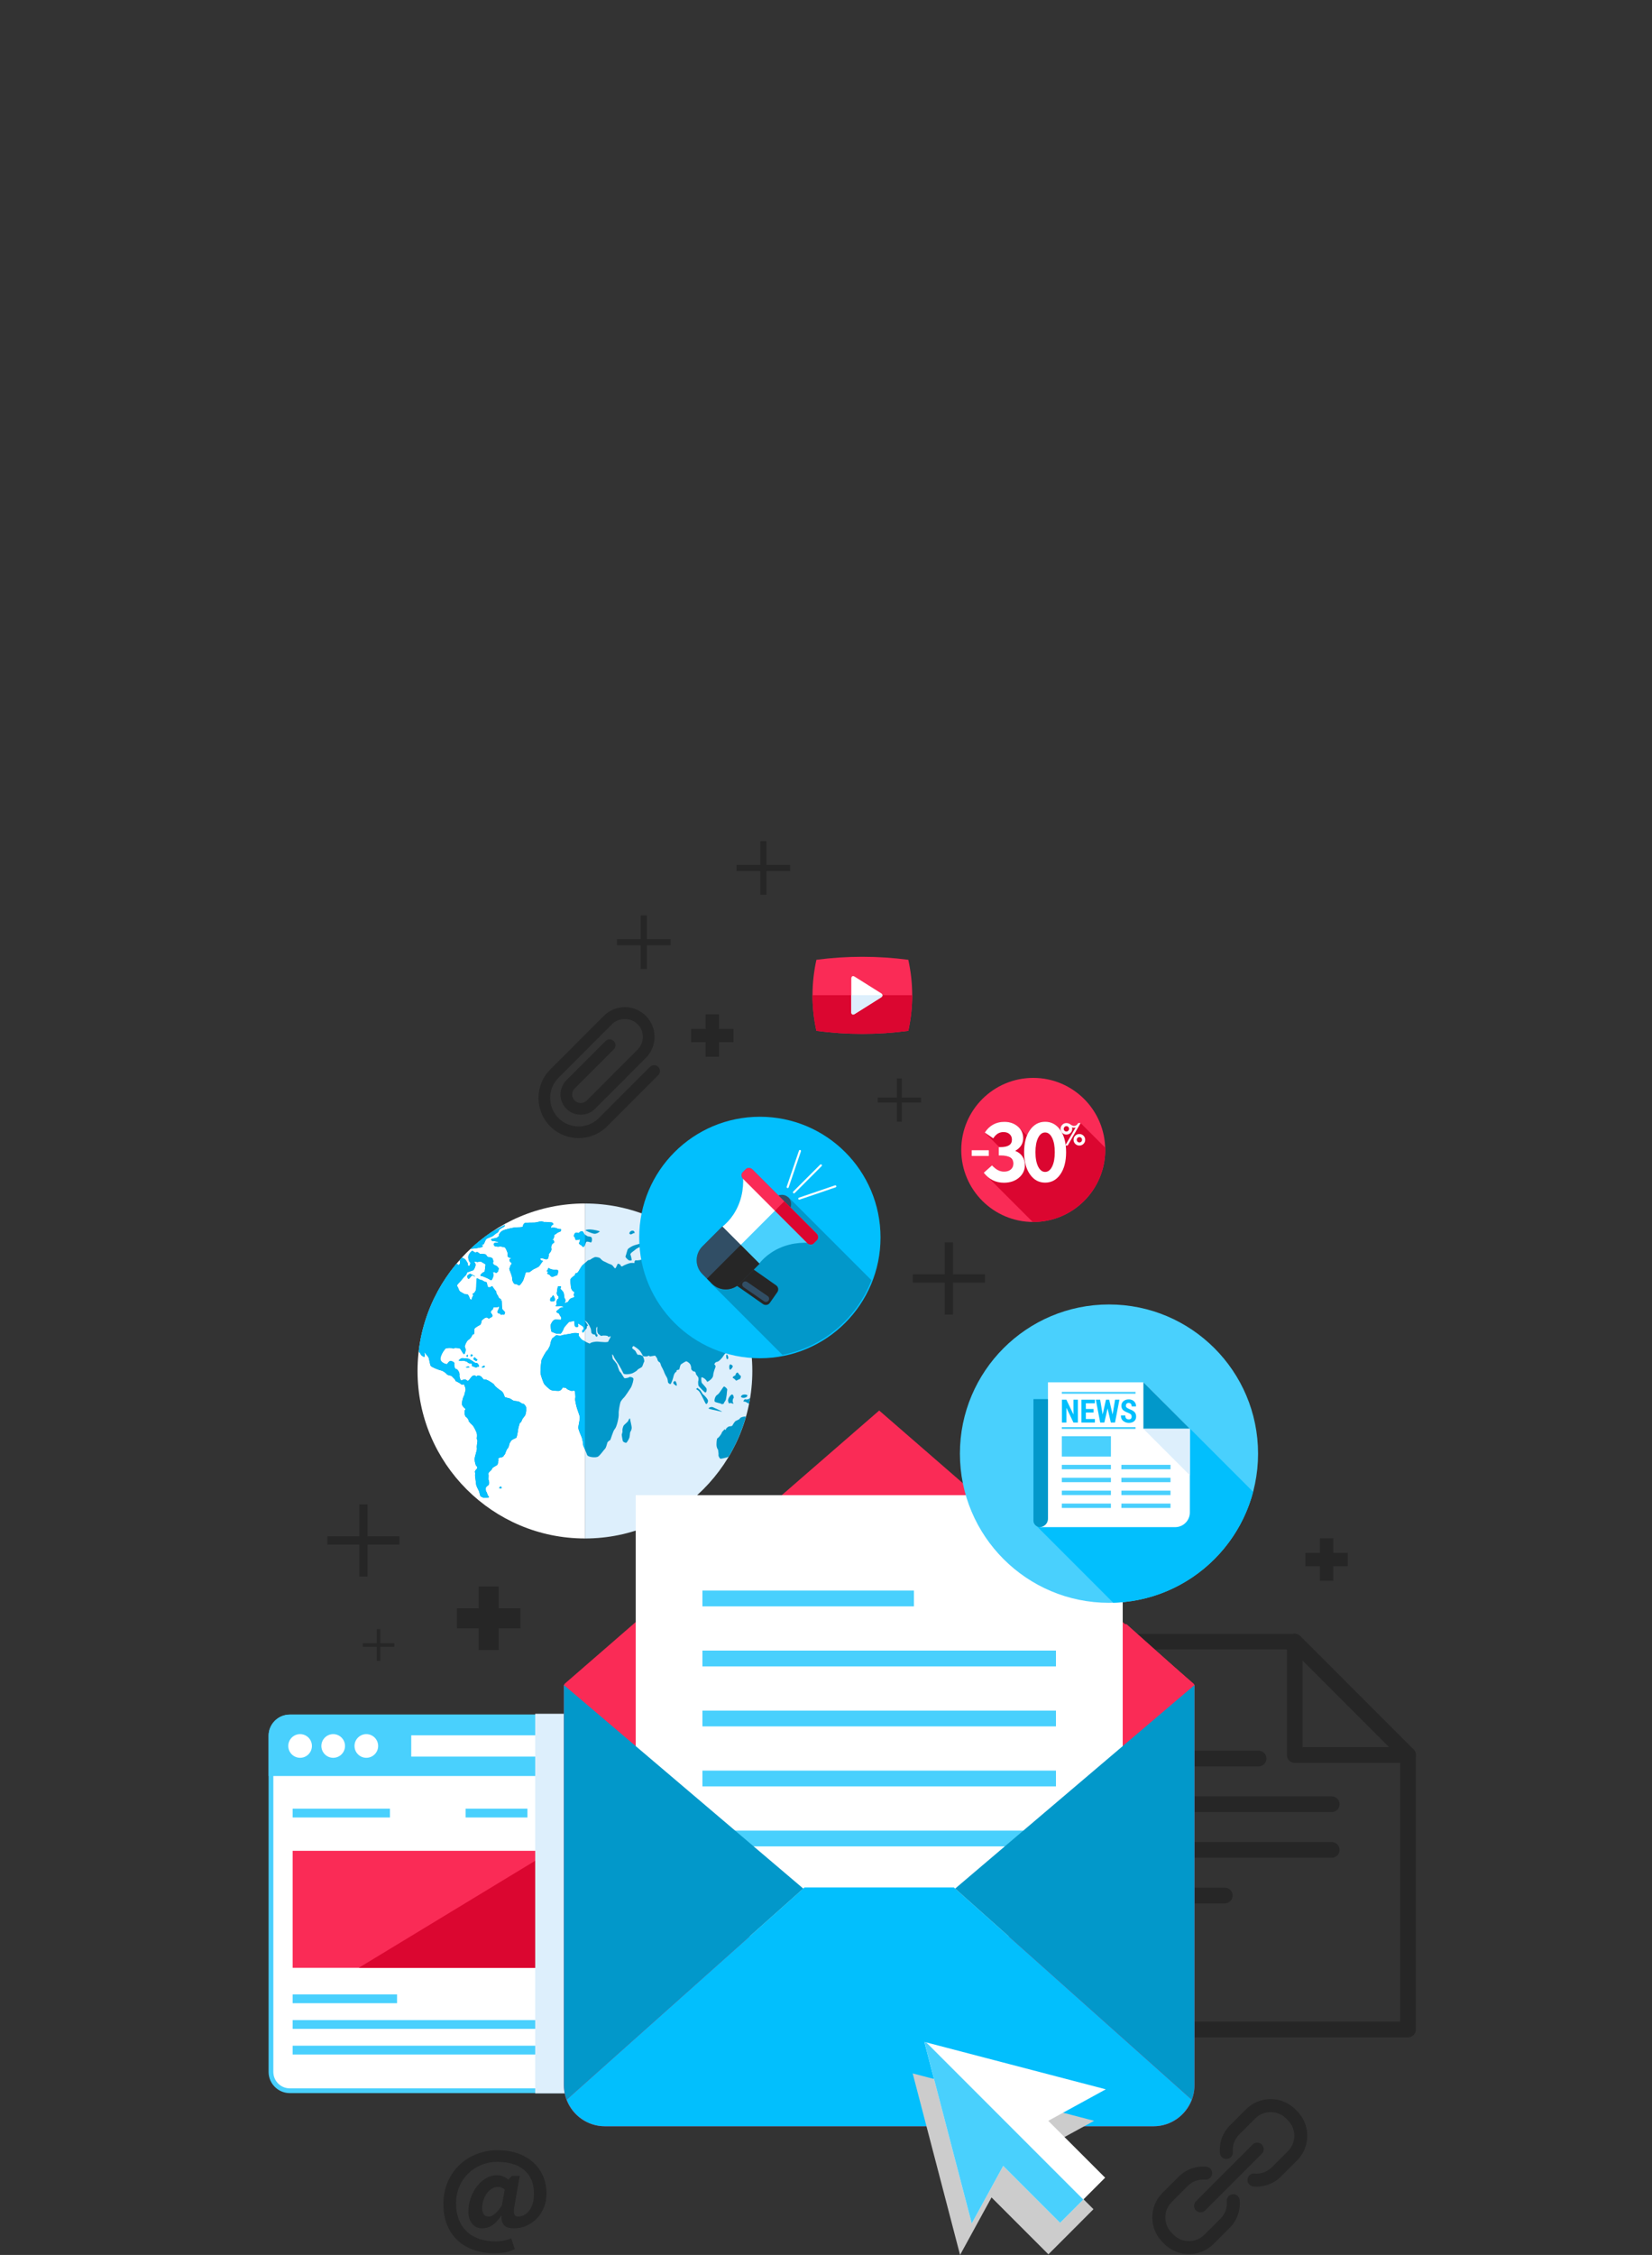 <?xml version="1.0" encoding="UTF-8"?>
<svg xmlns="http://www.w3.org/2000/svg" viewBox="0 0 1032.49 1408.29">
  <rect x="0" y="0" width="1032.49" height="1408.29" fill="#333333" stroke="none"/>
  <defs>
    <style>
      .cls-1 {
        fill: #ccc;
      }

      .cls-1, .cls-2 {
        mix-blend-mode: multiply;
      }

      .cls-3 {
        fill: #db0630;
      }

      .cls-4 {
        fill: #fa2b56;
      }

      .cls-5 {
        fill: #fff;
      }

      .cls-6 {
        fill: #0298ca;
      }

      .cls-7 {
        fill: #49d0fd;
      }

      .cls-8 {
        fill: #262626;
      }

      .cls-9 {
        fill: #314e65;
      }

      .cls-2, .cls-10 {
        fill: #ddeffc;
      }

      .cls-11 {
        isolation: isolate;
      }

      .cls-12 {
        fill: #02bffd;
      }
    </style>
  </defs>
  <g class="cls-11">
    <g id="Marketingwissen">
      <path class="cls-8" d="M880.01,1100.97h-70.8c-2.71,0-4.91-2.2-4.91-4.91v-70.8c0-2.71,2.2-4.91,4.91-4.91s4.91,2.2,4.91,4.91v65.89h65.89c2.71,0,4.91,2.2,4.91,4.91s-2.2,4.91-4.91,4.91Z"/>
      <path class="cls-8" d="M880.01,1272.4h-192.72c-2.71,0-4.91-2.2-4.91-4.91v-242.23c0-2.71,2.2-4.91,4.91-4.91h121.92c1.3,0,2.55.52,3.47,1.44l70.8,70.8c.92.92,1.44,2.17,1.44,3.47v171.43c0,2.71-2.2,4.91-4.91,4.91ZM692.2,1262.58h182.9v-164.49l-67.92-67.93h-114.97v232.41Z"/>
      <path class="cls-8" d="M786.61,1103.17h-69.32c-2.71,0-4.91-2.2-4.91-4.91s2.2-4.91,4.91-4.91h69.32c2.71,0,4.91,2.2,4.91,4.91s-2.2,4.91-4.91,4.91Z"/>
      <path class="cls-8" d="M832.33,1131.69h-115.05c-2.71,0-4.91-2.2-4.91-4.91s2.2-4.91,4.91-4.91h115.05c2.71,0,4.91,2.2,4.91,4.91s-2.2,4.91-4.91,4.91Z"/>
      <path class="cls-8" d="M832.33,1160.21h-115.05c-2.71,0-4.91-2.2-4.91-4.91s2.2-4.91,4.91-4.91h115.05c2.71,0,4.91,2.2,4.91,4.91s-2.2,4.91-4.91,4.91Z"/>
      <path class="cls-8" d="M765.46,1188.72h-48.18c-2.71,0-4.91-2.2-4.91-4.91s2.2-4.91,4.91-4.91h48.18c2.71,0,4.91,2.2,4.91,4.91s-2.2,4.91-4.91,4.91Z"/>
      <path class="cls-5" d="M181.11,1305.73c-6.49,0-11.77-5.28-11.77-11.77v-209.89c0-6.49,5.28-11.77,11.77-11.77h253.35c6.49,0,11.78,5.28,11.78,11.77v209.89c0,6.49-5.28,11.77-11.78,11.77h-253.35Z"/>
      <path class="cls-7" d="M434.47,1073.77c5.68,0,10.3,4.62,10.3,10.29v209.89c0,5.67-4.62,10.29-10.3,10.29h-253.35c-5.67,0-10.29-4.62-10.29-10.29v-209.89c0-5.67,4.62-10.29,10.29-10.29h253.35M434.47,1070.82h-253.35c-7.31,0-13.25,5.93-13.25,13.25v209.89c0,7.32,5.93,13.25,13.25,13.25h253.35c7.32,0,13.25-5.93,13.25-13.25v-209.89c0-7.32-5.93-13.25-13.25-13.25h0Z"/>
      <path class="cls-7" d="M434.47,1070.82h-253.35c-7.31,0-13.25,5.93-13.25,13.25v25.09h279.85v-25.09c0-7.32-5.93-13.25-13.25-13.25Z"/>
      <path class="cls-5" d="M194.95,1090.41c0,4.08-3.31,7.39-7.38,7.39s-7.4-3.31-7.4-7.39,3.31-7.39,7.4-7.39,7.38,3.31,7.38,7.39Z"/>
      <path class="cls-5" d="M215.63,1090.41c0,4.08-3.3,7.39-7.38,7.39s-7.39-3.31-7.39-7.39,3.31-7.39,7.39-7.39,7.38,3.31,7.38,7.39Z"/>
      <path class="cls-5" d="M236.34,1090.41c0,4.08-3.32,7.39-7.39,7.39s-7.38-3.31-7.38-7.39,3.31-7.39,7.38-7.39,7.39,3.31,7.39,7.39Z"/>
      <rect class="cls-5" x="257.02" y="1083.76" width="171.41" height="13.29"/>
      <rect class="cls-7" x="182.9" y="1129.59" width="60.81" height="5.48"/>
      <rect class="cls-7" x="182.9" y="1245.59" width="65.24" height="5.48"/>
      <rect class="cls-7" x="182.9" y="1261.61" width="243.03" height="5.47"/>
      <rect class="cls-7" x="182.9" y="1277.61" width="243.03" height="5.49"/>
      <rect class="cls-7" x="388.51" y="1129.59" width="38.64" height="5.48"/>
      <rect class="cls-7" x="339.76" y="1129.59" width="38.64" height="5.48"/>
      <rect class="cls-7" x="291" y="1129.59" width="38.64" height="5.48"/>
      <rect class="cls-4" x="182.9" y="1155.89" width="244.25" height="73.07"/>
      <polygon class="cls-3" points="224.22 1228.96 427.15 1228.96 427.15 1155.89 344.75 1155.89 224.22 1228.96"/>
      <rect class="cls-2" x="334.5" y="1070.3" width="113.37" height="237.06"/>
      <path class="cls-10" d="M365.59,960.83c57.67,0,104.61-46.92,104.61-104.6s-46.93-104.61-104.61-104.61"/>
      <path class="cls-5" d="M365.59,751.61c-57.69,0-104.63,46.93-104.63,104.61s46.94,104.6,104.63,104.6"/>
      <path class="cls-6" d="M465.66,884.66c-1.38.03-3.17.68-3.2,1.15-.02.48-1.93,1.32-2.55,1.57-.63.26-1.85,2.2-2.12,2.84-.26.64-1.81.45-2.39.71-.57.25-1.75,1.2-1.76,1.78,0,.56-.32.51-.71-.15l-.75.8-.89.99c-.51,1.61-2.22,3.64-2.8,3.81-.58.16-.69,2.98-.69,4.12s.44,2.54.98,3.12l.12.9.2,1.8c-.32,1.39.74,2.63,1.05,2.88.3.23,2.89-.46,3.88-.7.41-.1.93-.32,1.41-.57,4.63-7.74,8.26-16.13,10.77-24.98-.19-.04-.38-.06-.55-.05Z"/>
      <path class="cls-6" d="M292.93,887.34c-.15.28,1.72,2.2,2.46,2.85.72.66,2.25,3.8,2.57,4.83.31,1.03.13,2.72.03,3.12-.1.39.35,1.26.43,1.62.07.36-.64,3.45-.37,4.68.27,1.25-1.45,5.1-1.4,7.02.04,1.92.9,4.42,1.25,4.23.35-.19.47,1.74-.12,1.97-.58.24-1.26,1.76-.94,1.84.33.08-.02,1.58.07,2.19.08.6.59,4.58.7,5.57.12,1,1.54,3.42,1.83,4.24.3.82.6,2.37.72,2.61.11.24.26.48.28.49.03.01,1.16.43,1.49.68.34.25,2.58.09,3.32-.06.72-.15.06-.82-.28-1.18-.33-.37-.62-2.13-1-2.31-.38-.18-.54-2.43-.2-2.93.33-.5,1.67-1.3,1.82-1.72.14-.41.18-2.38-.18-2.65-.36-.27.11-2.65-.16-3.83-.28-1.18,2.05-2.25,2.18-3.19.14-.94,2.65-1.95,3.22-2.41.57-.47,1.06-3.15.8-3.74-.28-.57.93-1.04,1.46-1.04s1.14-.39,1.34-.39.85-1.19,1.18-1.46c.35-.27,1.05-3.11,1.68-3.57.63-.47,1.14-2.19,1.14-2.68s.95-2,1.27-2.45c.31-.44,2.66-1.53,3.09-1.69.42-.18,1.06-3.95,1.21-5.3.17-1.35.87-3.17.92-3.61.05-.45.8-.83.94-.97.15-.14.71-1.86,1.07-2.26.35-.4,1.66-2.04,1.68-2.41.04-.37.23-1.31.45-2.1v-2.39c-.4-1.14-1.67-2.56-1.99-2.25-.32.31-1.78-1.01-2.52-1.29-.75-.27-2.59-.5-3.06-.5s-2.09-1.32-2.81-1.55c-.73-.22-2.57-.58-2.91-.79-.34-.22-.78-2.97-2.27-3.86-1.49-.9-4.1-2.99-4.39-3.77-.29-.76-3.15-2.39-4.03-2.86-.88-.5-2.22-.61-2.38-.43-.18.16-1.27-1.49-1.84-1.97-.57-.46-2.28-.85-2.36-.43-.07.42-1.21.2-1.48-.16-.26-.36-1.15.14-1.57.28-.4.13-1.83,2.3-2.48,2.83-.66.52-1.44-.48-1.86-.67-.44-.19-2.08.32-2.52.65-.45.32-1.48-2.3-1.24-3.51.24-1.2-1.08-3.6-2.1-3.66-1.02-.06-1.33-2.58-1.13-3.5.2-.93-1.84-1.51-2.35-1.57-.52-.08-1.79,1.24-2,1.86-.22.63-4.85-.85-4.3-3.63.53-2.78,2.73-5.65,3.28-5.99.54-.34,3.52-.51,4.17-.13.66.38,1.25,0,1.36-.18.11-.17,2.54.03,3.27.33.71.29,1.76,3.1,2.51,3.44.76.35,1.03-1.81,1.15-2.33.12-.53-.37-1.86-.55-2.24-.19-.37,1.2-3.77,2.35-4.35,1.13-.58,2.32-2.47,2.23-2.81-.1-.33.91-.59,1.17-.74.27-.13-.04-2.88.41-3.48.45-.59,2.58-1.85,3.25-2.14.67-.28,1.18-2.02.94-2.32-.25-.31,1.74-2,2.77-2.33,1.03-.31,1.92.59,1.66.74.21-.1,1.63-.85,2.24-1.25.71-.47,0-1.76-.45-2.14-.46-.37-.18-1.85.36-1.99.56-.14,1.04-1.43.88-1.7-.14-.28,2.27.23,3.2-.46.91-.68.26,1.65-.41,2.58-.67.93.49,1.82.93,1.64.43-.18.9.5.98.76.09.26,1.02-.27,1.63,0,.61.26.97-.84,1.02-1.34.04-.51-1.46-1.57-1.7-2.17-.23-.61-.33-4.15-.36-4.88-.04-.73-1.01-1.9-1.33-1.7-.31.2-.95-1.88-1.45-2.34-.51-.46-.63-1.46-.61-1.8.03-.34-1.71-2.15-2.13-2.99-.42-.84-1.01-.66-1.04-.28-.04.39-1.24.44-1.74.39-.51-.04-.91-1.97-.91-2.69s-2.24-.85-2.61-1.44c-.36-.58-1.83-.31-2.06-.71-.23-.41-1.53-.78-1.77-.63-.27.15-.15,5.35-.39,6.76-.25,1.4-1.44,2.63-1.88,2.6-.42-.03-.17,1,.13.91.31-.09-.84,1.53-.99,2.6-.15,1.06-1.23-.05-1.41-1.01-.17-.97-1.23-2.28-1.43-1.95-.2.33-.93-.4-1.25-.19-.31.21-2.31-1.16-3.12-1.6-.81-.43-1.26-2.91-1.73-3.12-.46-.23-.07-.52-.09-.9-.01-.38,1.56-1.82,2.04-2.39.47-.57,2.2-2.82,2.89-3.3.69-.5,1.22-1.78,1.1-2.02-.12-.24,2.94-1.19,3.77-1.47.82-.28,1.54-2.59,1.65-3.25.12-.66-.52-1.92-.9-2.08-.39-.16,1.15-.23,1.66.04.52.25,2.09-.47,2.71-.14.62.33,1.88,1.07,2.79,1.65l-.2,1.69-.37,2.87c-2.41,1-3.1,2.72-2.26,2.69.84-.04,4.68,1.66,5.77,2.44,1.08.78,1.43-1.12,1.75-1.76.32-.63.21-2.47-.04-2.83-.27-.37,1.25-.24,1.68.17.43.41.92-.42,1.26-.57.33-.15.49-1.73.67-2.04.17-.32-.72-.64-.74-1.03-.03-.41-1.76-1.15-2.32-1.42-.57-.27-.69-1.46-.42-1.66.27-.21-.19-1.73-.47-2.23-.27-.5-2.07-.91-2.68-.91s-1.22-1.4-1.56-1.6c-.35-.2-2.67-.45-3.23-.29-.58.17-1.63-1.64-2.59-1.09-.97.55-1.96-.65-2.4-.88-.44-.24-2.7,2.19-2.68,3.9.02,1.72.88,3.36,1.23,3.41.36.05-.08,1.59-.48,2.03-.39.44-1.35-.46-.98-.85.35-.38-.98-2.18-1.45-2.91-.33-.52-1.51-.99-2.31-1.31-.47.5-.93,1.02-1.37,1.54.17.62.39,1.43.18,2.04-.34,1.05-1.21,1.2-1.26.75-.03-.2-.47-.35-.99-.42-12.67,15.19-21.11,34.03-23.52,54.68.51.58,1.08,1.26,1.23,1.75.29.92,1.89,1.52,2.19,1.71.3.18.4-1.76.18-2.26-.21-.51.39-.81.37-.43,0,.37,1.5,2.07,2,2.7.5.61,1.02,4.61,1.49,5.46.47.86,5.08,2.63,6.57,2.94,1.47.32,3.35,1.98,3.64,2.45.29.48,2.25.72,2.68.91.42.2,1.44,1.54,1.85,1.81.42.28.75,1.07.75,1.29s2.6,1.19,3.24,1.89c.62.7,1.66.51,1.86.21.2-.29.71,1.38.98,1.96.27.59.33,2.01.13,2.23-.2.22-.57,2.84-1.02,3.36-.45.53-1.36,4.33-1.17,5.07.2.76,1.42,2.31,1.95,2.54.53.23.3,1.04-.11,1.1-.42.05-.22,3.69.75,4.22.98.54,1.8,2.15,1.66,2.43Z"/>
      <path class="cls-6" d="M305.24,823.62h0s-.04.02,0,0Z"/>
      <path class="cls-6" d="M298.09,779.5c1.25-.21,3.34-.55,3.48-.91.1-.29.11-1.14-.13-1.44.2.01.43.02.61.02.47,0,1.27-2.61,1.76-3.21.51-.61,3.37-1.5,4.05-1.92.69-.41,2.17-1.85,2.75-2.01.57-.17,1.42-1.51,1.28-1.79-.13-.26,1.94-1.51,2.73-1.85.78-.33,1.18-1.25.89-1.29-.19-.02-4.55,2.26-8.56,4.53-4.57,3.1-8.86,6.57-12.87,10.34,1.24-.09,3.18-.32,4-.46Z"/>
      <path class="cls-6" d="M373.75,909.7c1.34-.79,3.61-4.16,4.36-4.86.75-.71,1.29-3.26,1.46-3.81.15-.56,1.28-1.46,1.71-1.58.42-.12,1.77-5.76,2.97-6.99,1.19-1.23,2.59-7.2,2.44-9.35-.15-2.14.76-6.22,1.04-7.21.29-.99,1.78-2.73,2.25-3.09.46-.36,3.33-4.62,4.27-6.14.91-1.53,1.81-4.88,1.62-5.66-.17-.79-2.17-1.33-2.55-.95-.37.39-2.26.71-2.86.71s-1.99-3.23-2.84-3.89c-.86-.66-1.63-4.36-2.13-5.06-.49-.7-1.88-2.47-2.3-2.87-.44-.41-.51-2.37-.6-2.9-.1-.54.83.35.99,1.12.16.79,2.38,3.94,3.06,5,.69,1.06,2.49,4.43,2.96,5.5.47,1.06,4.48.52,5.79-.09,1.31-.62,2.93-1.66,2.99-2.02.05-.37,2.15-1.32,2.72-1.79.57-.46,1.09-2.88,1.47-3.26.37-.4-.3-2.7-.75-3.39-.43-.69-2.51-1.23-2.93-.97-.43.27-1.33-1.55-1.65-2.21-.32-.67-1.91-1.49-2.09-1.95-.17-.46.43-1.18.68-1.34.25-.16,3.2,1.91,4.05,2.93.84,1.02,1.81,2.92,1.97,3.25.15.33,2.48.49,2.99.11.51-.38,1.11-.28,1.31.22l.74-.13,2.54-.4c1.21,1.3,1.56,2.44,1.53,2.7-.03.25.75,1.32,1.23,1.43.5.12.85,1.79,1.01,2.2.15.41,1.6,2.91,1.9,3.96.3,1.05,1.54,3.1,1.83,3.65.3.55.54,2.14.54,2.58s.93,1.29,1.52,1.25c.57-.04,1.74-3.69,2.01-5.05.27-1.36,1.21-2.48,1.47-2.48s.48-.76.48-1.06,1.48-.25,1.62-.62c.12-.37.56-2.78,1.09-3.15.53-.37,2.39-1.59,3.06-1.82.65-.23,2.33,1.21,2.7,1.89.37.67.71,2.39.57,2.67-.15.28.88,1.76,1.78,1.74.89-.03,1.17,1.13,1.19,1.55.04.42,1.21,1.61,1.45,2.15.23.54.16,1.99,0,2.32-.16.33-.05,2.25.12,2.78.17.53,2.91,3.31,3.94,4.16,1.03.84,1.51-1.72.98-2.52-.52-.8-2.32-2.66-2.74-3.2-.42-.55-.5-2.78-.33-3.4.15-.63,1.56.35,2.15.79.58.45,1.35,1.46,1.37,1.79.03.34,3.7-1.72,3.83-3.96.13-2.24,1.35-4.76,1.47-5.35.12-.59-.37-1.39-.67-1.42-.31-.03.54-1.7,1.57-1.68,1.04.04,3.52-2.73,4.1-3.83.59-1.1,1.77-2,1.91-2.14.14-.13.96-2.72,1.1-3.79.15-1.07-.6-2.76-.69-3.31-.09-.55-.98-1.83-1.21-2.23-.22-.4-.44-1.9-.31-2.18.14-.27,1.07-.57,1.17-.83.1-.25,1.17-1.39,1.08-1.89-.07-.5.66.65,1.15,1.06.48.41,1.01,3.08,1.62,3.37.59.29,3.04-2.83,2.73-4.85-.29-2.01.72-4.59,1.3-4.82.45-.17,1.6-1.81,2.36-2.97-5.36-15.51-14.27-29.36-25.76-40.61-.14,0-.27.01-.4-.01l-.9-.19c-1.49-.32-2.36-1.92-2.11-2.29.08-.12.06-.39,0-.71-.84-.75-1.69-1.5-2.57-2.22-.7-.02-1.45,0-1.89-.02-.89-.03-2.84-.67-3.19-1.02-.35-.34-1.53.32-1.59.96-.09.65-2.12.95-2.32,1.45-.21.49-1.26.53-1.46.25-.21-.28-2.1.67-3.05.81-.95.13-2.7.9-3.13,1.09-.43.18-1.42,1.16-1.59,1.57-.15.41-1.37,1.08-1.76,1.24-.39.15-.31,1.92.19,2.17.5.24-.93-.21-1.56-.55-.64-.32-1.34.76-1.53,1.13-.2.36-.78-.22-.76-.75.03-.53-1.56-.95-1.77-.53-.22.42-1.31-.14-1.76-.38-.46-.25-2.43,1.81-3.16,2.55-.74.74-4.22,1.31-4.88,1.03-.66-.27-1.29,1.55-.74,1.67.55.11-1.42-.09-2.5.01-1.09.1-4.25,1.37-5,1.93-.76.57-1.36-.12-1.36-.55s-1.2-.83-1.56-.96c-.35-.12-1.05,2.36-1.67,2.84-.63.49-1.38-1.94-2.86-2.33-1.47-.4-3.77-1.82-4.43-1.99-.64-.17-1.96-1.55-2.33-1.95-.37-.4-2.25-.72-2.85-.72s-2.55,1.12-3.08,1.55c-.53.44-1.32.35-1.57.51-.27.16-2.48,2.32-3.33,2.99-.86.67-2.35,3.59-2.83,4.28-.5.69-1.2.82-1.48.84-.28.01-.52.79-.52,1.08s-2.53,1.6-2.79,2.75c-.27,1.15.25,3.77.25,4.71s.94,2.78,1.64,2.81c.71.03.34,1.59.16,2.02-.18.44.44.92.42,1.28-.02.37-1.78.89-2.31,1.1-.55.2-1.43,1.43-1.55,1.88-.1.4-1.79.68-2.35,1.22.14-.38.33-.91.48-1.22.32-.61-.12-1.69-.39-1.91-.26-.21-.39-3.26-.82-3.91-.43-.66-1.49-1.76-1.75-1.97-.26-.21.18-1.01.33-1.35.16-.34-1.41-.54-1.85-.28-.43.25-.66,3.26-.84,4.08-.18.83.78,2.09,1.04,2.15.25.06.18,1.55-.36,1.6-.56.05-1.06,2.21-.77,2.71.28.49-.4,1.46-.72,1.69-.32.22,2.12.09,3.24.07,1.11-.03,1.98.46,1.87.55-.12.09-2.14.39-2.5.87-.36.48-1.73,1.4-1.99,1.77-.26.36.46,1.18,1.03,1.14.58-.04,1.24,2,1.7,2.38.44.38.28,1.43.08,1.73-.2.28-2.92-.2-3.96.05-1.04.26-2.35,2.45-2.44,3.27-.09.83.17,3.2.3,3.86.13.66,2.3,1.07,2.74,1.39.44.32,2.53,0,2.95.2.42.21,1.82-2.1,2.1-3.17.27-1.08,2.48-3.04,2.94-3.77.46-.73,2.85-.65,3.43-1.03.59-.37.26,1.81.54,3.01.28,1.21,2.56,1.05,2.23-.07-.33-1.12.23-1.62.32-1.21.1.4,2.29,1.3,2.7,1.94.41.64.3,1.98-.19,1.97-.49-.02-.51,1.47,0,1.64.51.15,1.2-1.68,1.76-1.96.55-.27,1-1.42.74-1.51-.25-.09.46-1.11.78-.77.3.34-1.17-2.24-2.11-3.18-.93-.94-.27-.53,1.46.93l1.21,1.69c.24.3.54,1.22.75,1.56l.28.49c.24.59.44,2.21.44,2.65s.95,1.29,1.51,1.25c.57-.04,1.01.27.89.29-.12.02.38,1.14.95,1.17.56.02.81-1.45.24-1.48-.57-.03-.48-2.16-.55-3.08-.07-.93.41-1.68.6-1.68.2,0-.01,1.9,0,2.34,0,.44.25,1.3.52,1.92l.59.45,1.32,1.02c1.9-.56,4.44-.13,4.34.26-.11.39,1.4.48,1.49-.15.09-.62.16.02.16.45s-1.25,2.12-1.45,2.9c-.22.78-4.58.25-6.46.11-1.88-.14-4.66.5-4.87,1.06-.22.56-3.15-1.29-4.49-1.85-1.35-.57-2.41-2.63-2.68-2.89-.27-.27.23-.93.1-1.34-.13-.41-3.2-.49-4.09-.16-.9.33-5.5.82-6.6,1.29-1.09.49-2.73-.03-3.24-.12-.51-.08-1.73,1.42-2.34,1.69-.63.27-1.41,2.4-1.75,4.75l-.84,1.63-.55,1.04c-1.52,1.16-3.2,5.02-3.7,5.79-.49.78-.89,6.34-.89,8.21s1.64,5.84,2.09,6.92c.46,1.09,3.29,3.52,4.23,4.09.95.56,4.01.64,5.02.64,1,0,2.14-.96,2.53-2.12l1.47.15.67.07c.04.82,2.21,1.48,2.75,1.77.53.29,1.96.07,2.38-.05.43-.12.91,3.72.59,4.83-.31,1.11.76,5,1.07,6.17.32,1.17,1.65,4.38,1.79,5.54.12,1.15-.78,4.97-.94,6.31-.15,1.35,1.67,5.09,2.15,6.38.48,1.29.87,4.06.87,4.7s1.99,4.52,2.44,6.12c.46,1.6,5.46,1.99,6.8,1.2Z"/>
      <path class="cls-6" d="M459.99,862.21c.13.28,1.39-.72,2.14-.83.75-.12,1.23-2.14.64-2.28-.59-.16-1.34-1.71-1.76-1.9-.42-.18-1.26.67-1.22,1.28.04.61-1.37.86-1.64,1.38-.26.51-.25.88.05.83.28-.05,1.67,1.25,1.8,1.53Z"/>
      <path class="cls-6" d="M458.44,873.2c.38-.15-.04-2.14-.82-2.31-.79-.16-2.96,2.64-2.54,4.24.41,1.6.86,1.5,1.09,1.17.22-.34,1.52.22,1.9.35.37.12.37-.26,0-.86-.38-.59,0-2.46.37-2.59Z"/>
      <path class="cls-6" d="M454.16,871.25c.09-.72.23-2.95.35-3.39.12-.45-1.22-1.73-1.88-1.96-.65-.23-2.77,4.35-4.28,5.16-1.51.81-2.06,3.6-1.67,4.24.41.65,3.57.99,4.12,1.47.56.48,1.16-.08,1.5-.16.33-.08.23-.29.1-.37-.12-.08,1.1-1.37,1.28-2.2.17-.82.39-2.08.48-2.79Z"/>
      <path class="cls-6" d="M445.57,878.86c-1.19-.45-2.58.25-2.69.72-.12.45,4.56,1.19,6.11,1.62,1.55.42,2.52.56,2.16.29-.36-.26-4.41-2.17-5.59-2.63Z"/>
      <path class="cls-6" d="M455.07,848.43c.38-.52-.52-2.97-.97-2.41-.45.55-.12,1.98.02,2.48.14.49.58.46.95-.06Z"/>
      <path class="cls-6" d="M457.89,853.68c.27-.63-.33-1.32-1.35-1.54-1.01-.21-.86,2.83-.41,3.23.44.38,1.49-1.05,1.76-1.68Z"/>
      <path class="cls-6" d="M463.15,872.55c1.21.85,3.92.46,4-1.18-1.19-.78-4.1-.66-4,1.18Z"/>
      <path class="cls-6" d="M462.5,835.22c-.5.35-.76,1.25-.61,1.61-.07,0-.14,0-.21,0-.4,0-.44,1.59-.02,1.86.42.28,1.45-1.24,1.97-1.61.54-.36,1.62-.59,1.77-.46.16.12,1.1-.17,2.09-.63.18-.08.38-.35.6-.72-.24-1.17-.52-2.31-.8-3.46-.5.37-1.07.77-1.34,1-.54.49-2.79,1.95-3.45,2.4Z"/>
      <path class="cls-6" d="M434.85,867.33s.01,0,.01,0c-.21-.15-.24-.17-.01,0Z"/>
      <path class="cls-6" d="M442.39,874.35c-.44-.99-1.88-2.66-3.22-3.72l-.51-.83-.55-.92c-.5-1.01-2-1.78-2.13-2.08-.13-.29-.6.88-1.12.54.27.19.84.58,1.62,1.14,1.4,1.01,4.12,7.82,4.73,8.3s1.61-1.43,1.17-2.43Z"/>
      <path class="cls-6" d="M420.79,863.35c-.38.77,2,2.41,2.18,2.03.19-.37-.3-2.26-.73-2.68-.42-.41-1.07-.12-1.45.65Z"/>
      <path class="cls-6" d="M389.19,899.74c.09.81,1.74,1.45,2.2,1.32.49-.14,1.81-2.58,2-3.28.19-.71.34-2.22.34-2.58s.22-1.18.41-1.28c.18-.09.48-.93.66-1.84.19-.93-.99-5.22-1.02-5.98-.02-.76-.88.39-1.1,1.15-.23.76-2.36,2.32-2.84,2.97-.47.64-1,2.84-.81,3.22.17.37-.19,1.87-.4,2.29-.21.42.47,3.19.56,4.01Z"/>
      <path class="cls-6" d="M312.06,929.48h1.44c.26-1.55-1.51-1.3-1.44,0Z"/>
      <path class="cls-6" d="M350.39,767.61c-.61.07-2.16-.24-2.43-.53-.27-.28-2.61-.54-3.28-.25-.68.29-.22-1.64.72-1.85.94-.21.15-1.54-.85-1.54-1-.01-3.47-.37-4.05-.25-.58.13-1.71-.41-2.13-.46-.41-.06-3.38.89-4.77.82-1.41-.06-4.85.08-5.59.28-.75.2-1.29,1.66-1.19,2.17.11.53-3.33.52-4.41.53-1.09.02-6.85,1.24-8.36,2.07-1.5.83-2.69,2.94-2.18,2.99.5.04-.84,1.24-1.64,1.52-.81.28-2.75.4-3.2.86-.46.45.48.76.66,1.07.18.3.72-.27,1.23.02.5.28,2.19.43,2.63.59.45.18-1.42.54-2.31.59-.88.06-.68,1.8.04,2.04.72.24,2.57.49,2.75.2.19-.3,2.2.33,3.11.44.89.09,1.59,2.36,1.86,2.86.28.49.33,2.21.27,2.71-.06.5,1.6,1.41,1.9,1.09.3-.32.22.78-.45.72-.66-.05-.23,1.86.59,2.14.82.28.25,1.45-.22,1.81-.48.36-.22,1.49-.71,1.89-.48.4,1.72,4.21,1.71,6.18-.02,1.96,1.21,3.56,1.67,3.56s2.08.39,2.3.81c.21.42.99-.29,1.29-.61.3-.32.96-1.27,1.46-2.09.49-.84,1.6-4.77,1.75-5.19.15-.43,1.99-.16,2.42-.37.42-.22,1.63-1.17,1.98-1.45.34-.28,2.97-1.39,3.69-1.92.72-.52,1.92-2.75,2.48-3.23.56-.48-.29-.34-.99-.79-.7-.46-.39-1.02-.18-1.24.2-.21,2.33.35,3.06.64.74.29,2.13-.72,1.59-1.12-.54-.38-.25-.37,0-.21.26.16.54-1.28.26-1.56-.28-.28,2.15-2.05,1.72-3.73-.43-1.67.66-3.4,1.32-3.42.66-.02.46-1.89-.32-2.07-.78-.17-.04-.35.25-.61.29-.27.66-1.94.5-2.26-.18-.32,1.19-.68,1.43-1.06.25-.38,1.81-1.13,2.36-1.26.55-.13.85-1.59.25-1.53Z"/>
      <path class="cls-6" d="M364.02,768.98c-.75-.25-2.25.57-2.06,1.04.2.48-1.23-.6-2.23-.09-1,.52-1.27,2.26-.81,2.5.46.23.78,1.61.79,1.88.02.28,1.94.08,2.43-.32.49-.41.42,1.4-.06,1.89-.49.49.17,1.48.71,1.55.54.08,1.26,1.34,1.81,1.33.55-.01,1.48-2.13,1.7-2.92.22-.78,2.05-.17,2.89.09.84.24,1.14-2.91.24-3.39-.9-.47-2.04-.24-2.42-.6-.38-.36-1.02-.7-1.44-.76-.42-.06-.82-1.93-1.55-2.18Z"/>
      <path class="cls-6" d="M371.33,770.5c1.47.21,3.13-1.01,3.49-1.36.36-.34-4.1-1.25-5.79-1.3-1.69-.05-3.06.18-3.04.52.02.33,3.85,1.93,5.33,2.14Z"/>
      <path class="cls-6" d="M344.4,810.42c-.39-.17-.61,1.3-.51,1.85.09.55,1.45.5,2.02.4.58-.09,1.03-.56,1.01-1.05-.04-.48-.85-2.65-1.18-2.65s-.96,1.6-1.35,1.45Z"/>
      <path class="cls-6" d="M348.77,793.44c-.31-.53-2.62-.47-3.19-.51-.56-.03-2.29-.6-2.62-.98-.32-.37-.58,1.43-1.11,1.66-.54.23.26.57.48.39.21-.19-.02.91-.26,1.3-.24.38,1.55.65,1.75,1.23.19.58.93.95,1.63.84.7-.12,2.09-.84,2.58-.89.49-.04,1.03-2.51.73-3.05Z"/>
      <path class="cls-6" d="M397.39,780.18c.8-.79,4.07-1.88,4.44-2.7.37-.83-.23-1.5-.56-1.5s-.74.42-.81.55c-.08.14-3.84,1.02-4.98,1.58-1.16.55-2.5,1.41-2.98,1.9-.48.49-1.28,4.21-1.56,4.63-.28.42,1.25,1.93,1.93,2.36.67.41,1.6.2,1.86.12.26-.08-.35-2.68-.7-3.59-.36-.9,2.58-2.54,3.37-3.35Z"/>
      <path class="cls-6" d="M393.38,770.48c1.24,1.22,1.9-.55,3.27-.37-.03-2.49-3.4-1.64-3.27.37Z"/>
      <path class="cls-6" d="M417.4,770.94c-.03.45,3.42.83,4.43.65,1.02-.18-.21-1.75-1.69-1.66-1.47.1-2.7.55-2.74,1.01Z"/>
      <path class="cls-6" d="M292.24,796.58c-.37.34-.05,2.03.64,2.08.69.05,1.79-2.55,2.64-2.03.85.52,1.43.72,1.29.45-.15-.27-2.56-1.33-2.86-1.53-.3-.18-1.35.7-1.72,1.03Z"/>
      <path class="cls-6" d="M301.08,853.97c0,.28,1.5.24,1.75-.22.24-.45.12-.83-.3-.83s-1.46.76-1.46,1.06Z"/>
      <path class="cls-6" d="M294.38,851.49c.72-.14.38,1.03.55,1.45.17.43,1.9.75,2.24,1.05.35.28,1.25-.53,1.93-.45.69.08-.23-2.39-1.39-2.32-1.16.08-2.08-1.05-2.35-1.18-.29-.13-1.62-.94-2.01-1.26-.37-.31-3.33-.57-4.33-.57s-2.11,1.02-2.26,1.36c-.16.34,1.59.57,2.09.3.5-.26,2.85.29,3.32.86.48.56,1.48.91,2.21.77Z"/>
      <path class="cls-6" d="M291.21,853.97c0,.28,1.53.11,1.89.12.37,0,.36-.25-.03-.55-.38-.31-1.86.14-1.86.44Z"/>
      <path class="cls-6" d="M292.29,846.14c-.4-.16-.71.47-.71.76s.22.54.49.54.62-1.13.23-1.29Z"/>
      <path class="cls-6" d="M295.48,846.39c-.14-.29-.78-.54-.97-.54-.21,0-.34.5-.31,1.12.04.61,1.42-.3,1.28-.58Z"/>
      <path class="cls-6" d="M297.78,849.93c.61-.3.69-1.04.33-1s-1.04-1.05-1.44-1.21c-.4-.16-.72.66-.72,1.01s.22.61.49.54.71.95,1.34.66Z"/>
      <path class="cls-6" d="M467.73,873.82c-.32.17-1.85.35-2.05.05-.2-.3-.51.62-.84.76-.33.15-.15.96.34.71.34-.17,1.79.63,2.97,1.38.24-1.17.45-2.35.64-3.54-.43.22-.87.53-1.07.63Z"/>
      <path class="cls-12" d="M292.93,887.34c-.15.28,1.72,2.2,2.46,2.85.72.66,2.25,3.8,2.57,4.83.31,1.03.13,2.72.03,3.12-.1.39.35,1.26.43,1.62.07.36-.64,3.45-.37,4.68.27,1.25-1.45,5.1-1.4,7.02.04,1.92.9,4.42,1.25,4.23.35-.19.47,1.74-.12,1.97-.58.24-1.26,1.76-.94,1.84.33.08-.02,1.58.07,2.19.08.6.59,4.58.7,5.57.12,1,1.54,3.42,1.83,4.24.3.82.6,2.37.72,2.61.11.24.26.48.28.49.03.01,1.16.43,1.49.68.34.25,2.58.09,3.32-.06.72-.15.06-.82-.28-1.18-.33-.37-.62-2.13-1-2.31-.38-.18-.54-2.43-.2-2.93.33-.5,1.67-1.3,1.82-1.72.14-.41.18-2.38-.18-2.65-.36-.27.11-2.65-.16-3.83-.28-1.18,2.05-2.25,2.18-3.19.14-.94,2.65-1.95,3.22-2.41.57-.47,1.06-3.15.8-3.74-.28-.57.93-1.04,1.46-1.04s1.14-.39,1.34-.39.85-1.19,1.18-1.46c.35-.27,1.05-3.11,1.68-3.57.63-.47,1.14-2.19,1.14-2.68s.95-2,1.27-2.45c.31-.44,2.66-1.53,3.09-1.69.42-.18,1.06-3.95,1.21-5.3.17-1.35.87-3.17.92-3.61.05-.45.8-.83.94-.97.15-.14.71-1.86,1.07-2.26.35-.4,1.66-2.04,1.68-2.41.04-.37.23-1.31.45-2.1v-2.39c-.4-1.14-1.67-2.56-1.99-2.25-.32.31-1.78-1.01-2.52-1.29-.75-.27-2.59-.5-3.06-.5s-2.09-1.32-2.81-1.55c-.73-.22-2.57-.58-2.91-.79-.34-.22-.78-2.97-2.27-3.86-1.49-.9-4.1-2.99-4.39-3.77-.29-.76-3.15-2.39-4.03-2.86-.88-.5-2.22-.61-2.38-.43-.18.16-1.27-1.49-1.84-1.97-.57-.46-2.28-.85-2.36-.43-.07.42-1.21.2-1.48-.16-.26-.36-1.15.14-1.57.28-.4.13-1.83,2.3-2.48,2.83-.66.52-1.44-.48-1.86-.67-.44-.19-2.08.32-2.52.65-.45.32-1.48-2.3-1.24-3.51.24-1.2-1.08-3.6-2.1-3.66-1.02-.06-1.33-2.58-1.13-3.5.2-.93-1.84-1.51-2.35-1.57-.52-.08-1.79,1.24-2,1.86-.22.63-4.85-.85-4.3-3.63.53-2.78,2.73-5.65,3.28-5.99.54-.34,3.52-.51,4.17-.13.66.38,1.25,0,1.36-.18.11-.17,2.54.03,3.27.33.71.29,1.76,3.1,2.51,3.44.76.35,1.03-1.81,1.15-2.33.12-.53-.37-1.86-.55-2.24-.19-.37,1.2-3.77,2.35-4.35,1.13-.58,2.32-2.47,2.23-2.81-.1-.33.91-.59,1.17-.74.27-.13-.04-2.88.41-3.48.45-.59,2.58-1.85,3.25-2.14.67-.28,1.18-2.02.94-2.32-.25-.31,1.74-2,2.77-2.33,1.03-.31,1.92.59,1.66.74.21-.1,1.63-.85,2.24-1.25.71-.47,0-1.76-.45-2.14-.46-.37-.18-1.85.36-1.99.56-.14,1.04-1.43.88-1.7-.14-.28,2.27.23,3.2-.46.91-.68.26,1.65-.41,2.58-.67.93.49,1.82.93,1.64.43-.18.9.5.98.76.09.26,1.02-.27,1.63,0,.61.26.97-.84,1.02-1.34.04-.51-1.46-1.57-1.7-2.17-.23-.61-.33-4.15-.36-4.88-.04-.73-1.01-1.9-1.33-1.7-.31.2-.95-1.88-1.45-2.34-.51-.46-.63-1.46-.61-1.8.03-.34-1.71-2.15-2.13-2.99-.42-.84-1.01-.66-1.04-.28-.04.39-1.24.44-1.74.39-.51-.04-.91-1.97-.91-2.69s-2.24-.85-2.61-1.44c-.36-.58-1.83-.31-2.06-.71-.23-.41-1.53-.78-1.77-.63-.27.15-.15,5.35-.39,6.76-.25,1.4-1.44,2.63-1.88,2.6-.42-.03-.17,1,.13.91.31-.09-.84,1.53-.99,2.6-.15,1.06-1.23-.05-1.41-1.01-.17-.97-1.23-2.28-1.43-1.95-.2.33-.93-.4-1.25-.19-.31.21-2.31-1.16-3.12-1.6-.81-.43-1.26-2.91-1.73-3.12-.46-.23-.07-.52-.09-.9-.01-.38,1.56-1.82,2.04-2.39.47-.57,2.2-2.82,2.89-3.3.69-.5,1.22-1.78,1.1-2.02-.12-.24,2.94-1.19,3.77-1.47.82-.28,1.54-2.59,1.65-3.25.12-.66-.52-1.92-.9-2.08-.39-.16,1.15-.23,1.66.04.52.25,2.09-.47,2.71-.14.62.33,1.88,1.07,2.79,1.65l-.2,1.69-.37,2.87c-2.41,1-3.1,2.72-2.26,2.69.84-.04,4.68,1.66,5.77,2.44,1.08.78,1.43-1.12,1.75-1.76.32-.63.21-2.47-.04-2.83-.27-.37,1.25-.24,1.68.17.43.41.92-.42,1.26-.57.33-.15.49-1.73.67-2.04.17-.32-.72-.64-.74-1.03-.03-.41-1.76-1.15-2.32-1.42-.57-.27-.69-1.46-.42-1.66.27-.21-.19-1.73-.47-2.23-.27-.5-2.07-.91-2.68-.91s-1.22-1.4-1.56-1.6c-.35-.2-2.67-.45-3.23-.29-.58.17-1.63-1.64-2.59-1.09-.97.55-1.96-.65-2.4-.88-.44-.24-2.7,2.19-2.68,3.9.02,1.72.88,3.36,1.23,3.41.36.05-.08,1.59-.48,2.03-.39.44-1.35-.46-.98-.85.35-.38-.98-2.18-1.45-2.91-.33-.52-1.51-.99-2.31-1.31-.47.5-.93,1.02-1.37,1.54.17.62.39,1.43.18,2.04-.34,1.05-1.21,1.2-1.26.75-.03-.2-.47-.35-.99-.42-.47.56-.92,1.15-1.38,1.72-.45.57-.91,1.14-1.35,1.72-.47.62-.95,1.24-1.4,1.86-.41.56-.81,1.13-1.21,1.7-.6.85-1.19,1.71-1.76,2.57-.55.84-1.09,1.66-1.61,2.51-.45.73-.87,1.47-1.31,2.21-.3.51-.59,1.02-.88,1.54-.43.77-.86,1.55-1.27,2.34-.23.44-.46.89-.69,1.35-.95,1.85-1.85,3.72-2.67,5.63-.03.06-.05.11-.07.16-.41.94-.8,1.89-1.18,2.85-.15.36-.29.72-.43,1.08-.38.99-.75,1.97-1.1,2.96-.06.16-.1.33-.16.5-1.16,3.33-2.15,6.74-2.96,10.21-.05.24-.11.47-.16.7-.82,3.6-1.45,7.26-1.89,10.98,0,.03,0,.05-.02.08.51.58,1.08,1.26,1.23,1.75.29.92,1.89,1.52,2.19,1.71.3.18.4-1.76.18-2.26-.21-.51.39-.81.37-.43,0,.37,1.5,2.07,2,2.7.5.61,1.02,4.61,1.49,5.46.47.86,5.08,2.63,6.57,2.94,1.47.32,3.35,1.98,3.64,2.45.29.48,2.25.72,2.68.91.42.2,1.44,1.54,1.85,1.81.42.28.75,1.07.75,1.29s2.6,1.19,3.24,1.89c.62.7,1.66.51,1.86.21.2-.29.71,1.38.98,1.96.27.59.33,2.01.13,2.23-.2.22-.57,2.84-1.02,3.36-.45.53-1.36,4.33-1.17,5.07.2.76,1.42,2.31,1.95,2.54.53.23.3,1.04-.11,1.1-.42.05-.22,3.69.75,4.22.98.54,1.8,2.15,1.66,2.43Z"/>
      <line class="cls-12" x1="305.24" y1="823.61" x2="305.24" y2="823.62"/>
      <path class="cls-12" d="M298.09,779.5c1.25-.21,3.34-.55,3.48-.91.1-.29.11-1.14-.13-1.44.2.01.43.02.61.02.47,0,1.27-2.61,1.76-3.21.51-.61,3.37-1.5,4.05-1.92.69-.41,2.17-1.85,2.75-2.01.57-.17,1.42-1.51,1.28-1.79-.13-.26,1.94-1.51,2.73-1.85.78-.33,1.18-1.25.89-1.29-.19-.02-4.55,2.26-8.56,4.53-.04.03-.07.06-.11.09-1.15.78-2.28,1.58-3.39,2.4-.75.57-1.49,1.15-2.24,1.72-.39.31-.78.61-1.17.93-.88.71-1.75,1.44-2.61,2.18-.18.16-.36.31-.55.47-.95.84-1.89,1.68-2.81,2.55,1.24-.09,3.18-.32,4-.46Z"/>
      <path class="cls-12" d="M364.29,830.58c-.49-.02-.51,1.47,0,1.64.38.12.85-.84,1.29-1.47v-5.83s-.09-.09-.12-.13c-.62-.62-.53-.64.12-.16v-35.78c-.53.49-1.05.96-1.38,1.21-.86.67-2.35,3.59-2.83,4.28-.5.69-1.2.82-1.48.84-.28.01-.52.79-.52,1.08s-2.53,1.6-2.79,2.75c-.27,1.15.25,3.77.25,4.71s.94,2.78,1.64,2.81c.71.03.34,1.59.16,2.02-.18.44.44.92.42,1.28-.02.37-1.78.89-2.31,1.1-.55.2-1.43,1.43-1.55,1.88-.1.4-1.79.68-2.35,1.22.14-.38.33-.91.48-1.22.32-.61-.12-1.69-.39-1.91-.26-.21-.39-3.26-.82-3.91-.43-.66-1.49-1.76-1.75-1.97-.26-.21.18-1.01.33-1.35.16-.34-1.41-.54-1.85-.28-.43.25-.66,3.26-.84,4.08-.18.83.78,2.09,1.04,2.15.25.06.18,1.55-.36,1.6-.56.05-1.06,2.21-.77,2.71.28.49-.4,1.46-.72,1.69-.32.22,2.12.09,3.24.07,1.11-.03,1.98.46,1.87.55-.12.09-2.14.39-2.5.87-.36.48-1.73,1.4-1.99,1.77-.26.36.46,1.18,1.03,1.14.58-.04,1.24,2,1.7,2.38.44.38.28,1.43.08,1.73-.2.28-2.92-.2-3.96.05-1.04.26-2.35,2.45-2.44,3.27-.09.83.17,3.2.3,3.86.13.66,2.3,1.07,2.74,1.39.44.32,2.53,0,2.95.2.42.21,1.82-2.1,2.1-3.17.27-1.08,2.48-3.04,2.94-3.77.46-.73,2.85-.65,3.43-1.03.59-.37.26,1.81.54,3.01.28,1.21,2.56,1.05,2.23-.07-.33-1.12.23-1.62.32-1.21.1.4,2.29,1.3,2.7,1.94.41.64.3,1.98-.19,1.97Z"/>
      <path class="cls-12" d="M365.59,837.65c-.45-.23-.87-.44-1.19-.57-1.35-.57-2.41-2.63-2.68-2.89-.27-.27.23-.93.1-1.34-.13-.41-3.2-.49-4.09-.16-.9.33-5.5.82-6.6,1.29-1.09.49-2.73-.03-3.24-.12-.51-.08-1.73,1.42-2.34,1.69-.63.27-1.41,2.4-1.75,4.75l-.84,1.63-.55,1.04c-1.52,1.16-3.2,5.02-3.7,5.79-.49.78-.89,6.34-.89,8.21s1.64,5.84,2.09,6.92c.46,1.09,3.29,3.52,4.23,4.09.95.56,4.01.64,5.02.64,1,0,2.14-.96,2.53-2.12l1.47.15.67.07c.04.82,2.21,1.48,2.75,1.77.53.29,1.96.07,2.38-.05.43-.12.91,3.72.59,4.83-.31,1.11.76,5,1.07,6.17.32,1.17,1.65,4.38,1.79,5.54.12,1.15-.78,4.97-.94,6.31-.15,1.35,1.67,5.09,2.15,6.38.48,1.29.87,4.06.87,4.7,0,.33.51,1.49,1.08,2.76v-67.49Z"/>
      <path class="cls-12" d="M312.06,929.48h1.44c.26-1.55-1.51-1.3-1.44,0Z"/>
      <path class="cls-12" d="M341.04,786.44c.74.29,2.13-.72,1.59-1.12-.54-.38-.25-.37,0-.21.26.16.54-1.28.26-1.56-.28-.28,2.15-2.05,1.72-3.73-.43-1.67.66-3.4,1.32-3.42.66-.02.46-1.89-.32-2.07-.78-.17-.04-.35.25-.61.29-.27.66-1.94.5-2.26-.18-.32,1.19-.68,1.43-1.06.25-.38,1.81-1.13,2.36-1.26.55-.13.85-1.59.25-1.53-.61.07-2.16-.24-2.43-.53-.27-.28-2.61-.54-3.28-.25-.68.29-.22-1.64.72-1.85.94-.21.15-1.54-.85-1.54-1-.01-3.47-.37-4.05-.25-.58.13-1.71-.41-2.13-.46-.41-.06-3.38.89-4.77.82-1.41-.06-4.85.08-5.59.28-.75.2-1.29,1.66-1.19,2.17.11.53-3.33.52-4.41.53-1.09.02-6.85,1.24-8.36,2.07-1.5.83-2.69,2.94-2.18,2.99.5.04-.84,1.24-1.64,1.52-.81.28-2.75.4-3.2.86-.46.45.48.76.66,1.07.18.3.72-.27,1.23.02.5.28,2.19.43,2.63.59.45.18-1.42.54-2.31.59-.88.06-.68,1.8.04,2.04.72.24,2.57.49,2.75.2.19-.3,2.2.33,3.11.44.89.09,1.59,2.36,1.86,2.86.28.49.33,2.21.27,2.71-.06.5,1.6,1.41,1.9,1.09.3-.32.22.78-.45.72-.66-.05-.23,1.86.59,2.14.82.28.25,1.45-.22,1.81-.48.36-.22,1.49-.71,1.89-.48.4,1.72,4.21,1.71,6.18-.02,1.96,1.21,3.56,1.67,3.56s2.08.39,2.3.81c.21.42.99-.29,1.29-.61.3-.32.96-1.27,1.46-2.09.49-.84,1.6-4.77,1.75-5.19.15-.43,1.99-.16,2.42-.37.42-.22,1.63-1.17,1.98-1.45.34-.28,2.97-1.39,3.69-1.92.72-.52,1.92-2.75,2.48-3.23.56-.48-.29-.34-.99-.79-.7-.46-.39-1.02-.18-1.24.2-.21,2.33.35,3.06.64Z"/>
      <path class="cls-12" d="M364.02,768.98c-.75-.25-2.25.57-2.06,1.04.2.48-1.23-.6-2.23-.09-1,.52-1.27,2.26-.81,2.5.46.23.78,1.61.79,1.88.02.28,1.94.08,2.43-.32.49-.41.42,1.4-.06,1.89-.49.49.17,1.48.71,1.55.54.08,1.26,1.34,1.81,1.33.28,0,.65-.55.99-1.18v-6.41h0c-.42-.06-.83-1.93-1.56-2.18Z"/>
      <path class="cls-12" d="M345.91,812.67c.58-.09,1.03-.56,1.01-1.05-.04-.48-.85-2.65-1.18-2.65s-.96,1.6-1.35,1.45c-.39-.17-.61,1.3-.51,1.85.09.55,1.45.5,2.02.4Z"/>
      <path class="cls-12" d="M343.83,796.53c.19.58.93.95,1.63.84.7-.12,2.09-.84,2.58-.89.49-.04,1.03-2.51.73-3.05-.31-.53-2.62-.47-3.19-.51-.56-.03-2.29-.6-2.62-.98-.32-.37-.58,1.43-1.11,1.66-.54.23.26.57.48.39.21-.19-.02.91-.26,1.3-.24.38,1.55.65,1.75,1.23Z"/>
      <path class="cls-12" d="M292.24,796.58c-.37.34-.05,2.03.64,2.08.69.05,1.79-2.55,2.64-2.03.85.52,1.43.72,1.29.45-.15-.27-2.56-1.33-2.86-1.53-.3-.18-1.35.7-1.72,1.03Z"/>
      <path class="cls-12" d="M301.08,853.97c0,.28,1.5.24,1.75-.22.24-.45.12-.83-.3-.83s-1.46.76-1.46,1.06Z"/>
      <path class="cls-12" d="M294.38,851.49c.72-.14.38,1.03.55,1.45.17.43,1.9.75,2.24,1.05.35.28,1.25-.53,1.93-.45.69.08-.23-2.39-1.39-2.32-1.16.08-2.08-1.05-2.35-1.18-.29-.13-1.62-.94-2.01-1.26-.37-.31-3.33-.57-4.33-.57s-2.11,1.02-2.26,1.36c-.16.34,1.59.57,2.09.3.5-.26,2.85.29,3.32.86.48.56,1.48.91,2.21.77Z"/>
      <path class="cls-12" d="M291.21,853.97c0,.28,1.53.11,1.89.12.37,0,.36-.25-.03-.55-.38-.31-1.86.14-1.86.44Z"/>
      <path class="cls-12" d="M292.29,846.14c-.4-.16-.71.47-.71.76s.22.54.49.54.62-1.13.23-1.29Z"/>
      <path class="cls-12" d="M295.48,846.39c-.14-.29-.78-.54-.97-.54-.21,0-.34.5-.31,1.12.04.61,1.42-.3,1.28-.58Z"/>
      <path class="cls-12" d="M297.78,849.93c.61-.3.69-1.04.33-1s-1.04-1.05-1.44-1.21c-.4-.16-.72.66-.72,1.01s.22.61.49.54.71.95,1.34.66Z"/>
      <path class="cls-10" d="M301.57,777.37c-.11-.11-.55.21-.35.4.09.14.52-.19.35-.4Z"/>
      <path class="cls-10" d="M313.16,811.9c-.09-.13-.53.21-.36.41.1.12.55-.21.36-.41Z"/>
      <polygon class="cls-4" points="549.49 880.91 647.92 966.37 746.36 1051.83 549.49 1051.83 352.61 1051.83 451.06 966.37 549.49 880.91"/>
      <path class="cls-4" d="M704.04,1014.39l42.51,37.95v249.94c0,14.17-11.47,25.64-25.63,25.64h-342.88c-14.15,0-25.62-11.47-25.62-25.64v-249.94l42.51-34.41"/>
      <polyline class="cls-4" points="704.04 1014.39 746.56 1052.33 553.8 1240.04 352.42 1052.33 394.93 1017.93"/>
      <polyline class="cls-5" points="397.3 1209.39 397.3 933.77 701.69 933.77 701.69 1209.39"/>
      <rect class="cls-7" x="439.02" y="993.36" width="132.17" height="9.87"/>
      <rect class="cls-7" x="439.02" y="1030.84" width="220.95" height="9.87"/>
      <rect class="cls-7" x="439.02" y="1068.33" width="220.95" height="9.85"/>
      <rect class="cls-7" x="439.02" y="1105.8" width="220.95" height="9.86"/>
      <rect class="cls-7" x="439.02" y="1143.28" width="220.95" height="9.85"/>
      <path class="cls-12" d="M502.77,1178.78l-148.61,132.55c3.65,9.67,12.93,16.58,23.89,16.58h342.88c10.95,0,20.25-6.91,23.89-16.58l-148.62-132.55h-93.43Z"/>
      <path class="cls-6" d="M596.95,1179.46l147.87,131.87c-.48,1.29-1.08,2.52-1.75,3.7l.04.05c2.19-3.77,3.45-8.13,3.45-12.8v-249.91l-149.6,127.11Z"/>
      <path class="cls-6" d="M354.16,1311.33l147.87-131.87-149.61-127.11v249.91c0,4.67,1.27,9.03,3.44,12.8l.05-.05c-.68-1.18-1.27-2.41-1.76-3.7Z"/>
      <path class="cls-8" d="M319.9,1358.9h4.94l-3.38,19.13c-.38,2.21-.38,3.81-.04,4.8.36.99,1.14,1.48,2.37,1.48s2.43-.28,3.59-.85c1.18-.56,2.23-1.44,3.17-2.61.95-1.17,1.71-2.66,2.3-4.45.59-1.79.88-3.91.88-6.35,0-3.53-.59-6.54-1.76-9.03-1.18-2.49-2.79-4.56-4.84-6.18-2.05-1.62-4.45-2.81-7.23-3.56-2.78-.75-5.76-1.12-8.97-1.12-3.67,0-7.08.65-10.23,1.97-3.16,1.32-5.89,3.13-8.22,5.43-2.33,2.31-4.16,5.05-5.47,8.23-1.32,3.18-1.98,6.62-1.98,10.34s.55,6.96,1.66,9.88c1.11,2.92,2.72,5.4,4.84,7.45,2.12,2.05,4.74,3.62,7.87,4.73,3.13,1.11,6.72,1.66,10.76,1.66,1.36,0,2.91-.16,4.66-.49,1.73-.34,3.32-.83,4.72-1.48l2.19,6.77c-1.93.95-3.9,1.6-5.89,1.98-2,.38-4.29.57-6.88.57-4.56,0-8.79-.66-12.67-1.98-3.88-1.32-7.25-3.26-10.09-5.85-2.85-2.59-5.07-5.8-6.66-9.63-1.61-3.84-2.41-8.27-2.41-13.31s.92-9.76,2.75-13.9c1.84-4.14,4.3-7.67,7.41-10.58,3.11-2.92,6.72-5.17,10.81-6.74,4.1-1.58,8.41-2.36,12.98-2.36,4.32,0,8.35.62,12.07,1.86,3.71,1.25,6.93,3.04,9.66,5.37,2.73,2.32,4.87,5.17,6.42,8.54,1.55,3.37,2.33,7.19,2.33,11.47,0,3.01-.53,5.83-1.59,8.47-1.06,2.64-2.52,4.92-4.37,6.85-1.86,1.93-4.03,3.46-6.49,4.59-2.47,1.13-5.12,1.69-7.94,1.69-1.18,0-2.27-.13-3.29-.39-1.01-.26-1.86-.69-2.54-1.3-.69-.61-1.19-1.41-1.52-2.4-.33-.99-.42-2.21-.28-3.67h-.29c-.71.99-1.46,1.95-2.29,2.89-.83.95-1.74,1.78-2.72,2.51-.99.73-2.07,1.3-3.25,1.73-1.17.42-2.47.64-3.88.64-1.13,0-2.21-.25-3.25-.74-1.04-.49-1.93-1.19-2.68-2.08-.75-.9-1.35-1.97-1.8-3.25-.45-1.27-.66-2.68-.66-4.24,0-2.92.46-5.75,1.41-8.51.94-2.75,2.22-5.19,3.84-7.3,1.62-2.11,3.51-3.82,5.65-5.11,2.14-1.29,4.41-1.95,6.81-1.95,1.65,0,3.04.24,4.16.74,1.14.5,2.17,1.14,3.11,1.94l2.18-2.26ZM315.45,1367.44c-.62-.52-1.25-.92-1.9-1.2-.66-.28-1.49-.43-2.47-.43-1.42,0-2.72.4-3.92,1.2-1.2.8-2.23,1.84-3.1,3.11-.87,1.26-1.54,2.69-2.01,4.27-.47,1.57-.71,3.12-.71,4.62s.32,2.82.95,3.81c.64.99,1.73,1.48,3.29,1.48.66,0,1.36-.2,2.12-.6.75-.4,1.48-.93,2.18-1.59.71-.66,1.39-1.41,2.06-2.25.66-.85,1.24-1.74,1.76-2.68l1.76-9.74Z"/>
      <path class="cls-8" d="M361.66,710.79c-6.43,0-12.87-2.45-17.77-7.34-9.79-9.79-9.79-25.73,0-35.52l18.09-18.08c1.43-1.43,3.74-1.43,5.17,0,1.43,1.43,1.43,3.74,0,5.17l-18.09,18.08c-6.94,6.94-6.94,18.24,0,25.18,6.95,6.95,18.25,6.94,25.19,0l31.97-31.97c1.43-1.43,3.74-1.43,5.17,0s1.43,3.74,0,5.17l-31.97,31.96c-4.89,4.89-11.32,7.34-17.76,7.34Z"/>
      <path class="cls-8" d="M386.41,676.41c-.94,0-1.87-.36-2.58-1.07-1.43-1.43-1.43-3.74,0-5.17l14.64-14.63c4.39-4.39,4.39-11.54,0-15.93-4.25-4.26-11.67-4.26-15.92,0l-14.65,14.64c-1.43,1.43-3.74,1.43-5.17,0-1.43-1.43-1.43-3.74,0-5.17l14.65-14.64c3.51-3.51,8.17-5.44,13.13-5.44s9.62,1.93,13.13,5.44c7.24,7.24,7.24,19.02,0,26.26l-14.64,14.64c-.71.71-1.65,1.07-2.58,1.07Z"/>
      <path class="cls-8" d="M362.93,696.18h0c-3.38,0-6.55-1.31-8.93-3.7-4.92-4.92-4.92-12.94,0-17.86l24.43-24.43c1.43-1.43,3.74-1.43,5.17,0s1.43,3.74,0,5.17l-24.43,24.43c-2.07,2.08-2.07,5.46,0,7.53,1,1,2.34,1.56,3.76,1.56h0c1.43,0,2.76-.55,3.77-1.56l18.4-18.4c1.43-1.43,3.74-1.43,5.17,0s1.43,3.74,0,5.17l-18.4,18.4c-2.38,2.39-5.56,3.7-8.94,3.7Z"/>
      <path class="cls-8" d="M750.35,1381.68c-1.04,0-2.08-.4-2.87-1.19-1.58-1.58-1.58-4.15,0-5.74l35.42-35.42c1.58-1.59,4.16-1.59,5.74,0,1.58,1.58,1.58,4.15,0,5.74l-35.42,35.42c-.79.79-1.83,1.19-2.87,1.19Z"/>
      <path class="cls-8" d="M785.32,1365.61c-.65,0-1.31-.03-1.97-.09-2.23-.2-3.88-2.17-3.68-4.4.2-2.23,2.13-3.87,4.4-3.68,4.04.38,7.97-1.05,10.79-3.87l10.08-10.09c5.33-5.32,5.33-13.98.01-19.3l-1.14-1.13c-5.33-5.33-13.99-5.32-19.3,0l-10.09,10.08c-2.83,2.83-4.25,6.77-3.88,10.79.2,2.23-1.45,4.2-3.68,4.41-2.32.18-4.21-1.45-4.41-3.68-.58-6.42,1.69-12.71,6.23-17.26l10.09-10.08c8.47-8.48,22.28-8.48,30.77,0l1.14,1.14c8.49,8.5,8.48,22.31,0,30.79l-10.08,10.09c-4.07,4.06-9.55,6.3-15.28,6.3Z"/>
      <path class="cls-8" d="M743.1,1407.76c-5.57,0-11.14-2.11-15.39-6.35l-1.16-1.17c-4.09-4.09-6.36-9.55-6.36-15.37,0-5.81,2.26-11.28,6.38-15.38l10.08-10.09c4.52-4.53,10.8-6.8,17.25-6.23,2.23.2,3.88,2.17,3.68,4.4-.2,2.23-2.16,3.85-4.4,3.68-4.03-.37-7.96,1.05-10.78,3.88l-10.08,10.09c-2.58,2.58-4,6-4,9.64s1.42,7.07,4,9.65l1.15,1.17c5.31,5.29,13.97,5.29,19.28-.03l10.1-10.09c2.82-2.82,4.23-6.75,3.87-10.78-.2-2.23,1.45-4.2,3.68-4.4,2.25-.2,4.2,1.45,4.4,3.68.57,6.44-1.69,12.72-6.22,17.24l-10.1,10.09c-4.24,4.24-9.81,6.36-15.38,6.36Z"/>
      <path class="cls-4" d="M567.68,643.8c-19.14,2.52-38.29,2.52-57.43,0-3.25-14.8-3.25-29.58,0-44.38,19.14-2.51,38.29-2.51,57.43,0,3.25,14.8,3.25,29.59,0,44.38Z"/>
      <path class="cls-3" d="M510.25,643.8c19.14,2.52,38.29,2.52,57.43,0,1.63-7.43,2.45-14.85,2.44-22.28h-62.32c0,7.42.81,14.85,2.44,22.28Z"/>
      <path class="cls-5" d="M550.7,620.33c1.12.7,1.12,1.85,0,2.56l-16.61,10.44c-1.12.7-2.04.13-2.04-1.28v-20.87c0-1.41.91-1.99,2.04-1.28l16.61,10.44Z"/>
      <path class="cls-10" d="M532.05,632.04c0,1.42.91,1.98,2.04,1.28l16.61-10.44c.6-.38.87-.88.83-1.37h-19.48v10.52Z"/>
      <path class="cls-12" d="M474.91,848.27c-41.65,0-75.41-33.76-75.41-75.41s33.76-75.41,75.41-75.41,75.41,33.76,75.41,75.41-33.76,75.41-75.41,75.41Z"/>
      <path class="cls-6" d="M492.58,747.73c-1.03-.94-2.39-1.51-3.89-1.52h0c-.75,0-1.46.15-2.12.41l-16.21-16.21c-1.24-1.24-3.13-1.37-4.21-.28l-1.96,1.96c-1.08,1.08-.96,2.96.28,4.21.21,7.92-1.78,15.76-6.2,22.38-1.93,2.87-4.19,5.33-6.7,7.37l-.12-.12-12.45,12.46c-4.79,4.79-4.79,12.55,0,17.33l5.21,5.22-.21.21,45.02,45.02c25.54-4.97,46.45-22.88,55.63-46.63l-51.95-51.95-.12.12Z"/>
      <path class="cls-8" d="M485.08,802.74c1.39.97,1.72,2.88.75,4.26l-4.69,6.69c-.96,1.39-2.88,1.72-4.27.75l-17.15-12.01c-1.38-.97-1.72-2.88-.75-4.26l4.69-6.7c.97-1.39,2.88-1.72,4.27-.75l17.15,12.01Z"/>
      <path class="cls-9" d="M488.69,746.21c-3.19,0-5.77,2.59-5.77,5.78,0,3.19,2.58,5.77,5.77,5.77h0c3.19,0,5.78-2.59,5.77-5.77,0-3.19-2.58-5.77-5.78-5.78h0Z"/>
      <path class="cls-5" d="M450.97,766.52l16.99,16.99,22.68-22.68-26.26-26.26c.57,8.51-1.37,16.99-6.12,24.1-2.07,3.1-4.55,5.71-7.29,7.85Z"/>
      <path class="cls-9" d="M451.45,765.93l-12.45,12.46c-4.79,4.79-4.79,12.55,0,17.33l5.95,5.96c4.79,4.79,12.55,4.79,17.33,0l12.46-12.46-23.29-23.3Z"/>
      <path class="cls-4" d="M508.58,776.49c-1.08,1.08-2.97.95-4.21-.29l-39.91-39.91c-1.24-1.24-1.36-3.13-.28-4.21l1.96-1.96c1.08-1.08,2.97-.96,4.21.28l39.9,39.91c1.25,1.24,1.37,3.13.29,4.21l-1.97,1.96Z"/>
      <path class="cls-7" d="M506.04,776.23l-20.92-20.92-22.68,22.68,11.65,11.65c2.13-2.75,4.75-5.21,7.85-7.28,7.1-4.75,15.59-6.7,24.1-6.13Z"/>
      <path class="cls-8" d="M462.97,777.46l-21.12,21.12,3.1,3.1c4.79,4.79,12.55,4.79,17.33,0l12.46-12.46-11.77-11.77Z"/>
      <path class="cls-3" d="M510.26,770.32l-20.08-20.08-5.89,5.89,20.09,20.08c1.24,1.24,3.13,1.37,4.21.29l1.97-1.96c1.08-1.08.96-2.97-.29-4.21Z"/>
      <path class="cls-9" d="M466.99,800.63c-.9-.61-2.13-.39-2.75.51h0c-.62.9-.39,2.13.51,2.75l12.85,8.84c.9.62,2.14.39,2.76-.51h0c.61-.9.38-2.13-.52-2.75l-12.85-8.84Z"/>
      <path class="cls-5" d="M496.22,745.3c-.17,0-.33-.06-.46-.19-.25-.25-.25-.66,0-.92l16.83-16.83c.25-.25.66-.25.92,0,.25.25.25.66,0,.92l-16.83,16.83c-.13.13-.29.19-.46.19Z"/>
      <path class="cls-5" d="M492.29,741.99c-.07,0-.14-.01-.21-.03-.34-.12-.52-.48-.4-.82l7.68-22.53c.12-.34.49-.52.82-.4.34.12.52.48.4.82l-7.68,22.53c-.09.27-.34.44-.61.44Z"/>
      <path class="cls-5" d="M499.55,749.24c-.27,0-.52-.17-.61-.44-.11-.34.07-.7.4-.82l22.52-7.68c.33-.11.71.07.82.4s-.07.7-.4.82l-22.52,7.68c-.07.02-.14.03-.21.03Z"/>
      <path class="cls-7" d="M599.94,907.85c0-51.46,41.71-93.17,93.17-93.17s93.17,41.71,93.17,93.17-41.72,93.16-93.17,93.16-93.17-41.71-93.17-93.16Z"/>
      <path class="cls-12" d="M727.81,876.31l-.08.07-13.11-13.11h-59.66v10.55h-9.05v75.76c0,1.48.8,2.77,1.98,3.5l47.87,47.87c42.05-1.18,77.12-30.18,87.44-69.26l-55.38-55.38Z"/>
      <path class="cls-5" d="M654.95,944.59v-81.31h59.66l29.04,29.04v52.28c0,5.02-4.11,9.14-9.14,9.14h-84.49c5.19-1.26,4.87-4.5,4.92-9.14Z"/>
      <polygon class="cls-6" points="714.62 892.31 743.66 892.31 714.62 863.27 714.62 892.31"/>
      <polygon class="cls-10" points="743.66 892.32 714.62 892.32 743.66 921.36 743.66 892.32"/>
      <path class="cls-6" d="M654.96,948.53v-74.71h-9.06v75.76c0,2.23,1.79,4.05,4.01,4.12,2.79-.07,5.06-2.36,5.06-5.17Z"/>
      <rect class="cls-7" x="663.63" y="914.84" width="30.69" height="2.76"/>
      <rect class="cls-7" x="663.63" y="896.96" width="30.69" height="12.72"/>
      <rect class="cls-7" x="663.63" y="869.25" width="46.07" height="1.2"/>
      <rect class="cls-7" x="663.63" y="891.24" width="46.07" height="1.2"/>
      <rect class="cls-7" x="663.63" y="922.91" width="30.69" height="2.75"/>
      <rect class="cls-7" x="663.63" y="930.96" width="30.69" height="2.75"/>
      <rect class="cls-7" x="663.63" y="939.02" width="30.69" height="2.75"/>
      <rect class="cls-7" x="700.87" y="914.84" width="30.69" height="2.76"/>
      <rect class="cls-7" x="700.87" y="922.91" width="30.69" height="2.75"/>
      <rect class="cls-7" x="700.87" y="930.96" width="30.69" height="2.75"/>
      <rect class="cls-7" x="700.87" y="939.02" width="30.69" height="2.75"/>
      <path class="cls-12" d="M673.68,888.44h-2.77l-4.36-9.13-.06.02v9.11h-2.8v-14.28h2.8l4.36,9.12.06-.02v-9.1h2.77v14.28Z"/>
      <path class="cls-12" d="M683.44,882.17h-4.79v4.04h5.64v2.23h-8.43v-14.28h8.41v2.23h-5.62v3.56h4.79v2.22Z"/>
      <path class="cls-12" d="M695.32,883.27h.06l1.54-9.11h2.71l-2.76,14.28h-2.6l-2.01-8.75h-.05l-1.99,8.75h-2.59l-2.76-14.28h2.71l1.54,9.11h.05l2.06-9.11h2l2.09,9.11Z"/>
      <path class="cls-12" d="M707.27,884.72c0-.55-.14-.99-.43-1.32-.29-.33-.79-.65-1.52-.96-1.48-.52-2.6-1.1-3.34-1.76-.74-.65-1.11-1.57-1.11-2.76s.43-2.12,1.29-2.86c.87-.73,1.97-1.1,3.31-1.1s2.46.41,3.31,1.23c.85.82,1.26,1.86,1.24,3.1l-.02.06h-2.71c0-.66-.16-1.18-.49-1.59-.33-.4-.79-.61-1.38-.61-.55,0-.99.17-1.3.5-.31.34-.46.76-.46,1.27,0,.47.17.86.52,1.16.35.31.95.64,1.81,1.02,1.35.46,2.37,1.04,3.05,1.74.68.71,1.03,1.65,1.03,2.85s-.41,2.21-1.23,2.9c-.83.7-1.92,1.05-3.29,1.05s-2.54-.4-3.54-1.19c-1-.79-1.48-1.94-1.45-3.41l.02-.06h2.72c0,.88.18,1.52.56,1.9.37.39.94.58,1.68.58.59,0,1.02-.15,1.31-.47.29-.31.43-.74.43-1.27Z"/>
      <path class="cls-4" d="M690.76,718.17c0,24.84-20.15,44.99-44.99,44.99s-44.99-20.14-44.99-44.99,20.15-44.99,44.99-44.99,44.99,20.14,44.99,44.99Z"/>
      <path class="cls-3" d="M675.3,701.52l.08-.15h-1.52c-.33.6-.72,1.05-1.16,1.35-.44.29-.95.44-1.51.44-.53,0-1.15-.25-1.89-.75-.15-.11-.28-.19-.36-.25-.41-.27-.82-.47-1.2-.59-.39-.12-.81-.19-1.25-.19-1,0-1.85.35-2.57,1.06-.71.7-1.06,1.55-1.06,2.55,0,.66.16,1.25.48,1.78-.21-.35-.41-.69-.64-1.02-2.41-3.46-5.57-5.18-9.49-5.18s-7.09,1.73-9.51,5.19c-.73,1.04-1.33,2.19-1.84,3.43l-4.55-4.55-.05.05c-.34-.4-.71-.79-1.13-1.16-2.24-1.94-5.05-2.91-8.44-2.91-2.59,0-4.92.57-6.98,1.7-1.99,1.09-3.66,2.69-5.05,4.77l-.2.21,9.12,9.12h-.37v5.21h1.16c2.25,0,4.01.29,5.29.87l2.31,2.32c.23.56.37,1.17.37,1.89,0,1.51-.53,2.72-1.57,3.63-1.05.91-2.46,1.37-4.23,1.37-1.32,0-2.57-.3-3.74-.89-1.17-.59-2.44-1.59-3.81-3l-5.13,4.59c.49.63,1.02,1.19,1.55,1.73h0s29.01,29.01,29.01,29.01c.12,0,.23,0,.35,0,24.84,0,44.99-20.14,44.99-44.99,0-.48-.02-.96-.04-1.43l-15.32-15.32-.1.1Z"/>
      <path class="cls-5" d="M619.99,727.82c1.37,1.41,2.64,2.41,3.81,3,1.17.59,2.42.89,3.74.89,1.77,0,3.18-.46,4.23-1.37,1.05-.91,1.57-2.12,1.57-3.63,0-1.72-.66-3-1.96-3.83-1.3-.83-3.31-1.25-6.01-1.25h-1.16v-5.21h1.01c2.42,0,4.23-.39,5.43-1.16,1.2-.77,1.8-1.94,1.8-3.51,0-1.42-.48-2.57-1.44-3.44-.95-.86-2.24-1.3-3.86-1.3-1.31,0-2.47.32-3.51.94-1.03.63-1.99,1.62-2.86,2.98l-5.28-3.61c1.41-2.2,3.15-3.87,5.21-5,2.06-1.14,4.39-1.7,6.98-1.7,3.39,0,6.2.97,8.44,2.91,2.23,1.95,3.35,4.37,3.35,7.28,0,1.72-.41,3.23-1.24,4.54-.83,1.31-2.07,2.44-3.74,3.4,1.94.76,3.44,1.9,4.47,3.43,1.04,1.54,1.56,3.36,1.56,5.49,0,3.13-1.23,5.74-3.7,7.84-2.47,2.1-5.6,3.14-9.4,3.14-2.54,0-4.87-.52-6.99-1.57-2.11-1.05-3.98-2.6-5.59-4.67l5.13-4.59Z"/>
      <path class="cls-5" d="M640.06,719.57c0-5.74,1.21-10.35,3.64-13.81,2.42-3.46,5.59-5.19,9.51-5.19s7.08,1.73,9.49,5.18c2.41,3.46,3.61,8.06,3.61,13.82s-1.2,10.39-3.61,13.85c-2.41,3.46-5.57,5.18-9.49,5.18s-7.09-1.73-9.51-5.2c-2.42-3.46-3.64-8.07-3.64-13.84ZM647.15,719.57c0,3.73.56,6.72,1.67,8.97,1.12,2.24,2.58,3.36,4.38,3.36s3.26-1.12,4.37-3.35c1.11-2.24,1.66-5.23,1.66-8.98s-.55-6.71-1.66-8.95c-1.11-2.24-2.56-3.36-4.37-3.36s-3.27,1.12-4.38,3.36c-1.12,2.23-1.67,5.22-1.67,8.95Z"/>
      <path class="cls-5" d="M670,704.05c.04.15.07.3.1.45.02.15.04.29.04.43,0,1.01-.36,1.88-1.06,2.59-.71.7-1.58,1.06-2.59,1.06s-1.86-.35-2.57-1.05c-.7-.7-1.06-1.54-1.06-2.54s.35-1.85,1.06-2.55c.72-.71,1.56-1.06,2.57-1.06.44,0,.86.06,1.25.19.39.12.79.32,1.2.59.08.06.21.14.36.25.73.5,1.36.75,1.89.75.56,0,1.07-.14,1.51-.44.44-.29.83-.75,1.16-1.35h1.52l-8.09,14.05h-1.53l6.52-11.3c-.17.07-.35.12-.52.15-.18.04-.35.05-.53.05-.22,0-.43-.02-.63-.07-.2-.05-.4-.12-.59-.21ZM666.49,706.66c.46,0,.85-.16,1.17-.49.33-.33.49-.72.49-1.18s-.16-.87-.48-1.19c-.32-.32-.71-.48-1.18-.48s-.85.16-1.17.49c-.32.33-.49.72-.49,1.19s.16.86.49,1.18c.32.33.72.49,1.17.49ZM670.97,711.82c0-.99.35-1.84,1.06-2.54.72-.7,1.57-1.05,2.58-1.05s1.86.35,2.57,1.05c.7.7,1.06,1.55,1.06,2.54s-.35,1.85-1.06,2.56c-.71.7-1.56,1.06-2.57,1.06s-1.86-.35-2.58-1.06c-.72-.72-1.07-1.56-1.07-2.56ZM674.62,713.49c.46,0,.85-.16,1.17-.48.32-.32.48-.72.48-1.17s-.15-.87-.47-1.19c-.32-.33-.71-.49-1.18-.49s-.85.16-1.17.49c-.32.32-.48.72-.48,1.19s.16.85.48,1.17c.32.32.71.48,1.18.48Z"/>
      <rect class="cls-5" x="607.32" y="718.37" width="10.68" height="3.56"/>
      <polygon class="cls-1" points="683.82 1324.52 570.42 1294.91 600.04 1408.29 619.7 1372.36 655.25 1407.9 683.41 1379.72 647.86 1344.19 683.82 1324.52"/>
      <polygon class="cls-5" points="691.11 1304.84 577.71 1275.23 607.34 1388.61 626.99 1352.68 662.54 1388.22 690.7 1360.03 655.15 1324.52 691.11 1304.84"/>
      <polygon class="cls-7" points="578.89 1275.53 577.71 1275.23 607.34 1388.61 626.99 1352.68 662.54 1388.22 677.05 1373.69 578.89 1275.53"/>
      <polygon class="cls-8" points="842.35 969.81 833.27 969.81 833.27 960.74 824.94 960.74 824.94 969.81 815.87 969.81 815.87 978.15 824.94 978.15 824.94 987.22 833.27 987.22 833.27 978.15 842.35 978.15 842.35 969.81"/>
      <polygon class="cls-8" points="458.42 642.56 449.34 642.56 449.34 633.49 441.01 633.49 441.01 642.56 431.93 642.56 431.93 650.9 441.01 650.9 441.01 659.97 449.34 659.97 449.34 650.9 458.42 650.9 458.42 642.56"/>
      <polygon class="cls-8" points="325.29 1004.43 311.67 1004.43 311.67 990.82 299.17 990.82 299.17 1004.43 285.56 1004.43 285.56 1016.93 299.17 1016.93 299.17 1030.54 311.67 1030.54 311.67 1016.93 325.29 1016.93 325.29 1004.43"/>
      <rect class="cls-8" x="224.56" y="939.53" width="5.16" height="45.09"/>
      <rect class="cls-8" x="204.59" y="959.5" width="45.09" height="5.16"/>
      <rect class="cls-8" x="400.44" y="571.71" width="3.83" height="33.49"/>
      <rect class="cls-8" x="385.6" y="586.54" width="33.5" height="3.83"/>
      <rect class="cls-8" x="560.56" y="673.49" width="3.09" height="27.06"/>
      <rect class="cls-8" x="548.58" y="685.47" width="27.06" height="3.1"/>
      <rect class="cls-8" x="475.17" y="525.32" width="3.83" height="33.5"/>
      <rect class="cls-8" x="460.33" y="540.16" width="33.5" height="3.83"/>
      <rect class="cls-8" x="235.45" y="1017.48" width="2.26" height="19.75"/>
      <rect class="cls-8" x="226.71" y="1026.23" width="19.75" height="2.25"/>
      <rect class="cls-8" x="590.45" y="775.91" width="5.16" height="45.09"/>
      <rect class="cls-8" x="570.49" y="795.88" width="45.09" height="5.16"/>
    </g>
  </g>
</svg>